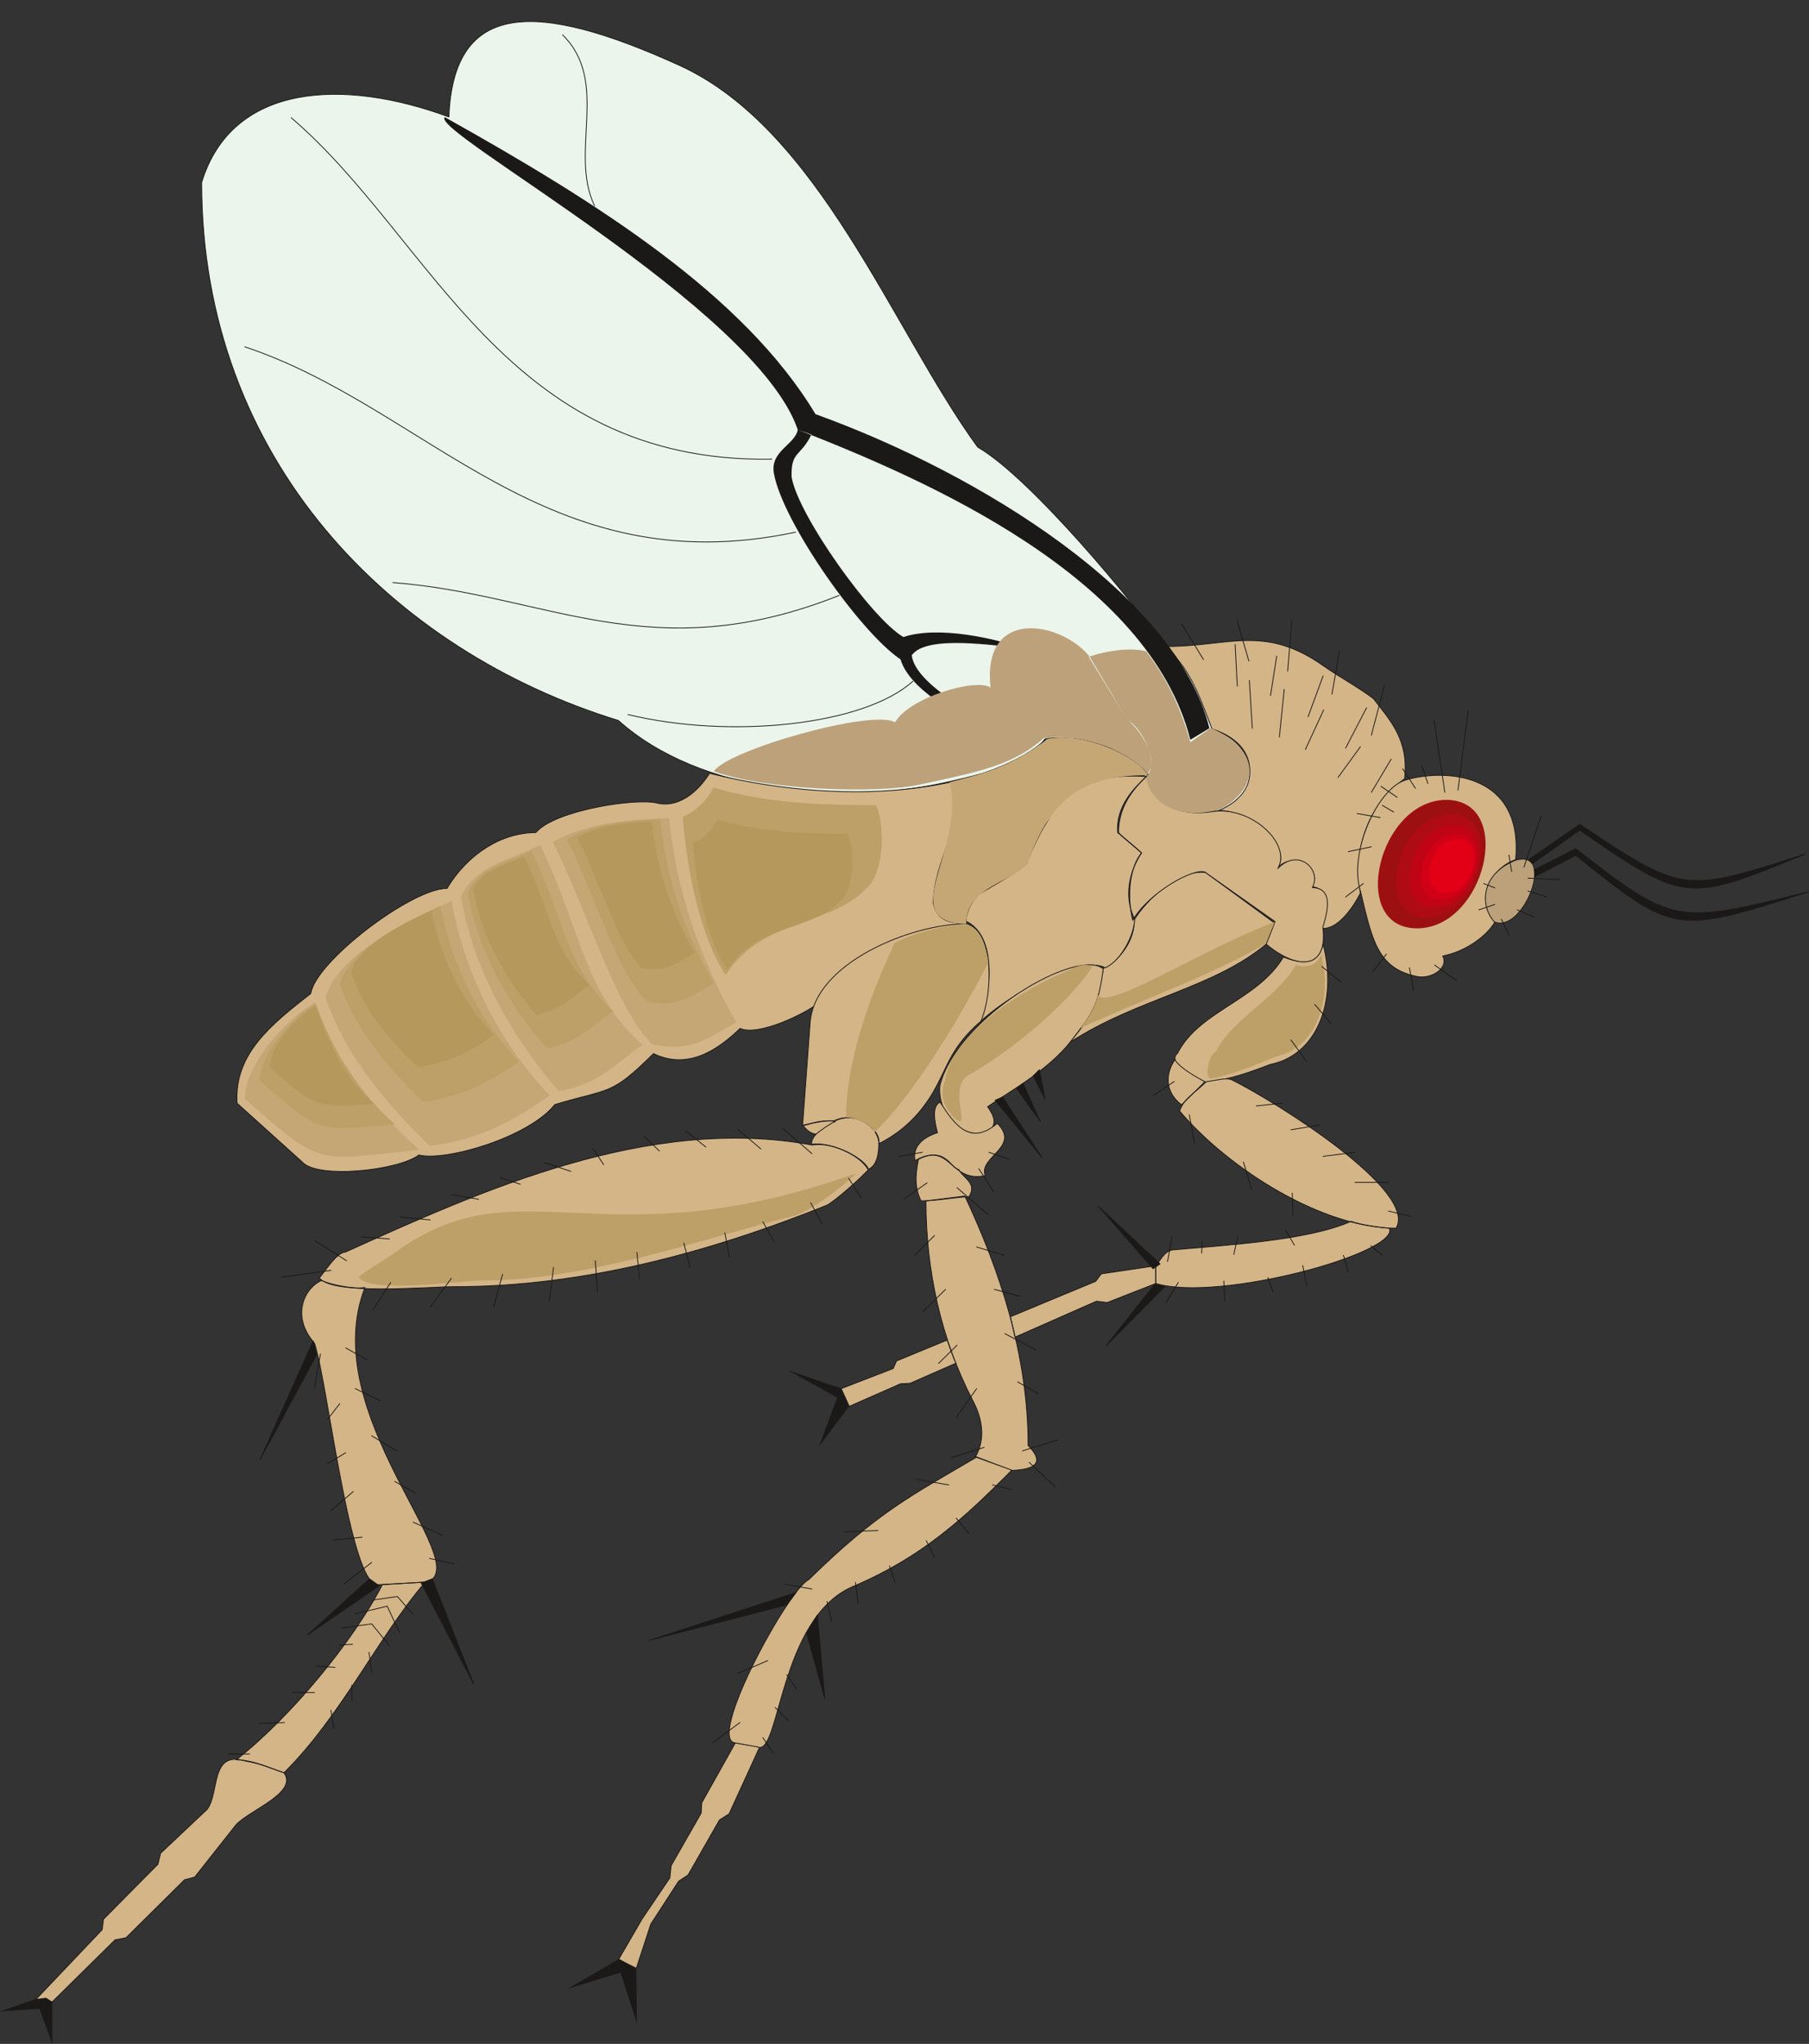 <svg xmlns="http://www.w3.org/2000/svg" version="1.2" width="67.46mm" height="288" viewBox="0 0 6746 7620" preserveAspectRatio="xMidYMid" fill-rule="evenodd" stroke-width="28.222" stroke-linejoin="round" xml:space="preserve"><rect x="0" y="0" width="6746" height="7620" fill="#333333" stroke="none"/><defs class="ClipPathGroup"><clipPath id="a" clipPathUnits="userSpaceOnUse"><path d="M0 0h6746v7620H0z"/></clipPath></defs><g class="SlideGroup"><g class="Slide" clip-path="url(#a)"><g class="Page"><g class="com.sun.star.drawing.ClosedBezierShape"><path class="BoundingBox" fill="none" d="M4352 2386h891v1078h-891z"/><path fill="#D4B588" d="M5238 2903c16-145-53-216-116-298-49-38-130-83-186-122-219-156-356-73-582-73 86 101 129 211 165 307 221 71 152 281 2 308 104-27 303 120 244 211 54-68 179 13 123 69 81 5 58 112 35 155 64 13 125-81 150-130-28-183 36-332 165-427Z"/><path fill="none" stroke="#1B1918" stroke-width="3" stroke-linecap="round" d="M5238 2903c16-145-53-216-116-298-49-38-130-83-186-122-219-156-356-73-582-73 86 101 129 211 165 307 221 71 152 281 2 308 104-27 303 120 244 211 54-68 179 13 123 69 81 5 58 112 35 155 64 13 125-81 150-130-28-183 36-332 165-427Z"/></g><g class="com.sun.star.drawing.ClosedBezierShape"><path class="BoundingBox" fill="none" d="M5061 2888h596v757h-596z"/><path fill="#D4B588" d="M5242 2908c-104 30-215 271-168 417 43 181 64 285 208 315 49 13 123-28 98-76 81-15 162-71 195-127-86-102 8-212 77-232 30-329-270-339-410-297Z"/><path fill="none" stroke="#1B1918" stroke-width="3" stroke-linecap="round" d="M5242 2908c-104 30-215 271-168 417 43 181 64 285 208 315 49 13 123-28 98-76 81-15 162-71 195-127-86-102 8-212 77-232 30-329-270-339-410-297Z"/></g><g class="com.sun.star.drawing.ClosedBezierShape"><path class="BoundingBox" fill="none" d="M3979 3250h778v646h-778z"/><path fill="#D4B588" d="M4496 3253c-99-14-223 104-266 176 2 69-46 147-115 180-26 141-54 194-127 278 255-166 536-201 736-369l30-76-258-189Z"/><path fill="none" stroke="#1B1918" stroke-width="3" stroke-linejoin="miter" d="M4496 3253c-99-14-223 104-266 176 2 69-46 147-115 180-26 141-54 194-127 278 255-166 536-201 736-369l30-76-258-189Z"/></g><g class="com.sun.star.drawing.ClosedBezierShape"><path class="BoundingBox" fill="none" d="M750 78h3914v2958H750z"/><path fill="#EBF5EB" d="M4545 3022c200-87 106-275-23-298-38-96-79-233-170-302-115-166-508-641-706-755-318-437-590-1187-1114-1424C1999 1 1691 1 1674 436c-389-144-808-129-922 244 0 1035 711 1747 1554 2006 307 275 847 320 1243 226 145-33 277-66 348-157 163-8 241 0 376 142 79 186 185 130 272 125Z"/><path fill="none" stroke="#1B1918" stroke-width="3" stroke-linecap="round" d="M4545 3022c200-87 106-275-23-298-38-96-79-233-170-302-115-166-508-641-706-755-318-437-590-1187-1114-1424C1999 1 1691 1 1674 436c-389-144-808-129-922 244 0 1035 711 1747 1554 2006 307 275 847 320 1243 226 145-33 277-66 348-157 163-8 241 0 376 142 79 186 185 130 272 125Z"/></g><g class="com.sun.star.drawing.ClosedBezierShape"><path class="BoundingBox" fill="none" d="M881 2750h4072v1621H881z"/><path fill="#D4B588" d="M2646 2883c-49 78-122 129-196 111-76-20-381 26-452 110-126 0-253 78-331 208-132 0-491 273-508 392-150 117-286 226-275 409l242 218c55 66 360 33 436-25 100 25 410-66 507-188 208-63 206-30 368-190 130 63 242-16 323-94 63 30 239-49 310-107 264-339 536-247 533-301-8-96 84-127 226-206 43-208 194-355 453-330 0-15-142-154-377-137-203 183-698 269-1259 130Zm0 0Zm2287 574c20-66 38-145-39-148 36-68-53-150-129-71 53-89-94-231-239-213-129 23-234-31-249-132-46 43-117 112-109 211l89 76c-43 51-56 155-33 251 58-101 223-195 269-180l262 185-33 84c114 95 231 100 211-63Zm0 0Zm-658-562c-257-17-367 94-433 290-33 104-254 89-247 246 115 46 110 237 59 380 89-89 369-255 468-203 61-28 109-126 109-182-40-79-22-175 26-246-28-28-71-59-86-76 0-97 55-163 104-209Z"/><path fill="none" stroke="#1B1918" stroke-width="3" stroke-linecap="round" d="M2646 2883c-49 78-122 129-196 111-76-20-381 26-452 110-126 0-253 78-331 208-132 0-491 273-508 392-150 117-286 226-275 409l242 218c55 66 360 33 436-25 100 25 410-66 507-188 208-63 206-30 368-190 130 63 242-16 323-94 63 30 239-49 310-107 264-339 536-247 533-301-8-96 84-127 226-206 43-208 194-355 453-330 0-15-142-154-377-137-203 183-698 269-1259 130Z"/><path fill="none" stroke="#1B1918" stroke-width="3" stroke-linecap="round" d="M4933 3457c20-66 38-145-39-148 36-68-53-150-129-71 53-89-94-231-239-213-129 23-234-31-249-132-46 43-117 112-109 211l89 76c-43 51-56 155-33 251 58-101 223-195 269-180l262 185-33 84c114 95 231 100 211-63Z"/><path fill="none" stroke="#1B1918" stroke-width="3" stroke-linecap="round" d="M4275 2895c-257-17-367 94-433 290-33 104-254 89-247 246 115 46 110 237 59 380 89-89 369-255 468-203 61-28 109-126 109-182-40-79-22-175 26-246-28-28-71-59-86-76 0-97 55-163 104-209Z"/></g><g class="com.sun.star.drawing.ClosedBezierShape"><path class="BoundingBox" fill="none" d="M3502 3595h615v634h-615z"/><path fill="#D4B588" d="M4114 3612c-94-81-543 177-609 435-11 122 105 211 186 168 28-28 15-56-8-89 64-46 227-135 311-245 76-99 102-125 120-269Z"/><path fill="none" stroke="#1B1918" stroke-width="3" stroke-linejoin="miter" d="M4114 3612c-94-81-543 177-609 435-11 122 105 211 186 168 28-28 15-56-8-89 64-46 227-135 311-245 76-99 102-125 120-269Z"/></g><g class="com.sun.star.drawing.ClosedBezierShape"><path class="BoundingBox" fill="none" d="M4380 3513h575v524h-575z"/><path fill="#D4B588" d="M4786 3568c-97 162-314 200-395 359-45 38 84 99 104 107 88-8 164-36 243-66 168-33 252-228 196-448-20 91-96 68-148 48Z"/><path fill="none" stroke="#1B1918" stroke-width="3" stroke-linejoin="miter" d="M4786 3568c-97 162-314 200-395 359-45 38 84 99 104 107 88-8 164-36 243-66 168-33 252-228 196-448-20 91-96 68-148 48Z"/></g><g class="com.sun.star.drawing.ClosedBezierShape"><path class="BoundingBox" fill="none" d="M133 3442h5085v4024H133z"/><path fill="#D4B588" d="M4381 3951c-31 46-43 115 25 168l87-86c-31-18-87-46-112-82Zm0 0Zm658 602c-160 72-468 89-668 107-23 5-36 23-61 61v64c238 71 912-115 871-206-15 0-114-13-142-26Zm0 0Zm-2010-284c-613-114-1240 173-1741 399-33 0-82 81-97 96 48 66 405 33 502 33 485 0 955-129 1391-304 33-18 125-100 155-133-12-40-134-106-210-91Zm0 0Zm83-89c-33 18-86 48-86 86 64-10 178 36 211 94 35-15 40-61 40-99-2-58-83-122-165-81Zm0 0Zm384 43c-51 16-94 49-84 104 135-76 127 84 262 56-26-71 134-106 45-195-99 84-157 10-213-79-30 13-23 66-10 114Zm0 0Zm-71 99c-13 64-13 110 10 155 66 0 129-15 178-15 33-51-21-69-38-102-31-5-49-88-150-38Zm0 0Zm28 155c0 259 56 516 175 745 23 43 56 129 10 208l135 52c124-5 101-52 61-93 0-340-107-655-236-930l-145 18Zm0 0Zm857 242-203 30-21 28-318 132 17 76 304-134 40 5 181-71v-66Zm0 0ZM2742 6498l-125 223-2 38-112 196-5 46-104 154-87 150 66 33 54-165 104-160 35-23 117-205 36-23 114-249-91-15Zm0 0Zm863-3054c-208 0-569 147-584 370l-28 381c51-10 53-17 119-17 84-41 176 38 165 86 112-56 176-140 216-216 41-76 59-150 165-241 44-102 51-333-53-363Zm0 0ZM1199 4774c-61 26-117 130-26 234 49 147 132 900 235 900l188-10c173-76-418-628-235-1098-38 7-127-10-162-26Zm0 0Zm227 1134c-108 209-339 491-545 653 66 0 130 33 178 48 211-208 354-510 527-711l-160 10Zm0 0Zm-509 658c-135-43-97 120-145 180l-173 163-10 41-203 205-5 39-246 259 60 10 234-231 41-8 218-216 38-10 155-196c54-56 231-119 178-193-46-15-89-35-142-43Zm0 0Zm3581-2533c-49 48-82 61-99 109 180 213 530 437 807 437 84-140-454-475-614-554-21-7-44 0-94 8Z"/><path fill="none" stroke="#1B1918" stroke-width="3" stroke-linecap="round" d="M4381 3951c-31 46-43 115 25 168l87-86c-31-18-87-46-112-82Zm658 602c-160 72-468 89-668 107-23 5-36 23-61 61v64c238 71 912-115 871-206-15 0-114-13-142-26Zm-2010-284c-613-114-1240 173-1741 399-33 0-82 81-97 96 48 66 405 33 502 33 485 0 955-129 1391-304 33-18 125-100 155-133-12-40-134-106-210-91Z"/><path fill="none" stroke="#1B1918" stroke-width="3" stroke-linecap="round" d="M3112 4180c-33 18-86 48-86 86 64-10 178 36 211 94 35-15 40-61 40-99-2-58-83-122-165-81Zm384 43c-51 16-94 49-84 104 135-76 127 84 262 56-26-71 134-106 45-195-99 84-157 10-213-79-30 13-23 66-10 114Z"/><path fill="none" stroke="#1B1918" stroke-width="3" stroke-linecap="round" d="M3425 4322c-13 64-13 110 10 155 66 0 129-15 178-15 33-51-21-69-38-102-31-5-49-88-150-38Z"/><path fill="none" stroke="#1B1918" stroke-width="3" stroke-linecap="round" d="M3453 4477c0 259 56 516 175 745 23 43 56 129 10 208l135 52c124-5 101-52 61-93 0-340-107-655-236-930l-145 18Z"/><path fill="none" stroke="#1B1918" stroke-width="3" stroke-linecap="round" d="m4310 4719-203 30-21 28-318 132 17 76 304-134 40 5 181-71v-66ZM2742 6498l-125 223-2 38-112 196-5 46-104 154-87 150 66 33 54-165 104-160 35-23 117-205 36-23 114-249-91-15Zm863-3054c-208 0-569 147-584 370l-28 381c51-10 53-17 119-17 84-41 176 38 165 86 112-56 176-140 216-216 41-76 59-150 165-241 44-102 51-333-53-363ZM1199 4774c-61 26-117 130-26 234 49 147 132 900 235 900l188-10c173-76-418-628-235-1098-38 7-127-10-162-26Z"/><path fill="none" stroke="#1B1918" stroke-width="3" stroke-linecap="round" d="M1426 5908c-108 209-339 491-545 653 66 0 130 33 178 48 211-208 354-510 527-711l-160 10Z"/><path fill="none" stroke="#1B1918" stroke-width="3" stroke-linecap="round" d="M917 6566c-135-43-97 120-145 180l-173 163-10 41-203 205-5 39-246 259 60 10 234-231 41-8 218-216 38-10 155-196c54-56 231-119 178-193-46-15-89-35-142-43Zm3581-2533c-49 48-82 61-99 109 180 213 530 437 807 437 84-140-454-475-614-554-21-7-44 0-94 8Z"/></g><g class="com.sun.star.drawing.ClosedBezierShape"><path class="BoundingBox" fill="none" d="M2717 5431h1060v1087H2717z"/><path fill="#D4B588" d="M3641 5433c-245 144-369 205-626 457-74 33-383 600-272 608l83 15c82 36 79-480 354-598 257-109 415-254 593-434l-132-48Z"/><path fill="none" stroke="#1B1918" stroke-width="3" stroke-linejoin="miter" d="M3641 5433c-245 144-369 205-626 457-74 33-383 600-272 608l83 15c82 36 79-480 354-598 257-109 415-254 593-434l-132-48Z"/></g><g class="com.sun.star.drawing.ClosedBezierShape"><path class="BoundingBox" fill="none" d="M5137 2982h404v481h-404z"/><path fill="#9D1012" d="M5396 2982c-255-2-369 476-114 479s370-474 114-479Z"/></g><g class="com.sun.star.drawing.ClosedBezierShape"><path class="BoundingBox" fill="none" d="M5206 3035h320v387h-320z"/><path fill="#AE0B14" d="M5413 3035c-205-2-295 380-95 385 204 3 295-383 95-385Z"/></g><g class="com.sun.star.drawing.ClosedBezierShape"><path class="BoundingBox" fill="none" d="M5258 3076h259v308h-259z"/><path fill="#C00415" d="M5423 3076c-163-2-237 306-73 306 163 3 238-304 73-306Z"/></g><g class="com.sun.star.drawing.ClosedBezierShape"><path class="BoundingBox" fill="none" d="M5298 3108h208v248h-208z"/><path fill="#D20016" d="M5431 3109c-131-2-189 243-59 245 131 3 190-243 59-245Z"/></g><g class="com.sun.star.drawing.ClosedBezierShape"><path class="BoundingBox" fill="none" d="M5330 3129h168v201h-168z"/><path fill="#E30016" d="M5436 3129c-105 0-151 196-46 199 106 0 152-197 46-199Z"/></g><g class="com.sun.star.drawing.ClosedBezierShape"><path class="BoundingBox" fill="none" d="M0 436h4511v7186H0z"/><path fill="#1B1918" d="M3358 2458c-149-99-439-510-472-693-15-84 79-107 89-163l51 18c-41 84-77 61-74 158 23 142 300 530 417 597 130-44 349 7 437 40-88-5-350-51-406 28 13 112 267 244 389 300-122-23-389-145-431-285Zm0 0Zm1081 300c-155-610-988-970-1464-1156-155-454-1377-1115-1316-1165 567 317 1115 662 1382 1107 613 221 1347 676 1469 1171l-71 43Zm0 0Zm-907 386c-23 66-53 147-53 224 18 86 99 73 122 73 7-40 15-68 48-104 53-33 135-76 175-112 31-63 56-127 97-182-112 149-257 205-333 292-102 86-46-145-56-191Zm0 0ZM132 7453 0 7499l147-10 48 132v-158l-23-15-40 5Zm0 0Zm2177-150-193 112 198-61 61 188-2-201-64-38Zm0 0Zm831-2126-201-68 183 101-68 183 114-152c33-41 35-56-28-64Z"/></g><g class="com.sun.star.drawing.PolyPolygonShape"><path class="BoundingBox" fill="none" d="M4310 4737h1v1h-1z"/><path fill="#D4B588" d="M4310 4737Z"/></g><g class="com.sun.star.drawing.PolyPolygonShape"><path class="BoundingBox" fill="none" d="M3955 4867h1v1h-1z"/><path fill="#D4B588" d="M3955 4867Z"/></g><g class="com.sun.star.drawing.ClosedBezierShape"><path class="BoundingBox" fill="none" d="M3134 4994h435v252h-435z"/><path fill="#D4B588" d="m3532 4996-189 78-12 28-194 75 30 66 191-84 36-2 171-75c-10-18-23-59-33-86Z"/><path fill="none" stroke="#1B1918" stroke-width="3" stroke-linejoin="miter" d="m3532 4996-189 78-12 28-194 75 30 66 191-84 36-2 171-75c-10-18-23-59-33-86Z"/></g><g class="com.sun.star.drawing.ClosedBezierShape"><path class="BoundingBox" fill="none" d="M5537 3201h189v244h-189z"/><path fill="#BCA17A" d="M5652 3207c152-45 29 275-79 230-53-56-55-177 79-230Z"/><path fill="none" stroke="#1B1918" stroke-width="3" stroke-linejoin="miter" d="M5652 3207c152-45 29 275-79 230-53-56-55-177 79-230Z"/></g><g class="com.sun.star.drawing.ClosedBezierShape"><path class="BoundingBox" fill="none" d="M968 3071h5782v3265H968z"/><path fill="#1B1918" d="m5701 3205 190-132c387 259 389 256 841 111-442 181-447 183-841-89l-177 125c-5-8-10-8-13-15Zm0 0Zm20 38 155-79c366 284 371 284 871 160-502 160-502 160-871-135l-152 79c0-10 0-15-3-25Zm0 0ZM4300 4730l-203-232 229 214-26 18Zm0 0Zm6 58-181 229 219-221-38-8Zm0 0ZM3008 6089l68 244-28-312-40 68Zm0 0Zm-39-152-546 178 511-132 35-46Zm0 0Zm884-1926 44 86-21-109-23 23Zm0 0Zm-61 48 87 122-64-142-23 20Zm0 0Zm-81 43 175 214-147-226-28 12Zm0 0Zm-2543 897-198 442 210-389-12-53Zm0 0Zm246 913-267 183 231-209 36 26Zm0 0Zm157-10 196 378-155-394-41 16Z"/><path fill="none" stroke="#1B1918" stroke-width="3" stroke-linecap="round" d="m5701 3205 190-132c387 259 389 256 841 111-442 181-447 183-841-89l-177 125c-5-8-10-8-13-15Z"/><path fill="none" stroke="#1B1918" stroke-width="3" stroke-linecap="round" d="m5721 3243 155-79c366 284 371 284 871 160-502 160-502 160-871-135l-152 79c0-10 0-15-3-25ZM4300 4730l-203-232 229 214-26 18Zm6 58-181 229 219-221-38-8ZM3008 6089l68 244-28-312-40 68Zm-39-152-546 178 511-132 35-46Zm884-1926 44 86-21-109-23 23Zm-61 48 87 122-64-142-23 20Zm-81 43 175 214-147-226-28 12Zm-2543 897-198 442 210-389-12-53Zm246 913-267 183 231-209 36 26Zm157-10 196 378-155-394-41 16Z"/></g><g class="com.sun.star.drawing.ClosedBezierShape"><path class="BoundingBox" fill="none" d="M912 2750h3368v1564H912z"/><path fill="#C5A776" d="M3542 2916c59 252-209 521 61 529 0-132 145-147 226-221 82-224 181-334 450-334-23-61-236-166-373-134-148 109-244 129-364 160Zm0 0Zm-1481 223c132 260 231 616 373 756 135 22 178-5 312-84-142-247-223-493-251-761-145 5-302 16-434 89Zm0 0Zm-342 204c49 287 202 536 364 725 140-20 209-99 313-173-219-196-224-414-381-745-109 56-241 74-296 193Zm0 0Zm-505 376c73 220 239 408 388 553 182-21 314-94 448-188-167-174-313-428-366-725-178 78-427 205-470 360Zm0 0Zm-38 18c81 237 231 410 388 550-396 40-358 66-652-191 2-117 139-288 264-359Z"/></g><g class="com.sun.star.drawing.ClosedBezierShape"><path class="BoundingBox" fill="none" d="M2992 4177h130v54h-130z"/><path fill="#D4B588" d="M2995 4197c30-9 87-23 120-16-18 7-56 34-72 47-23-2-36-18-48-31Z"/><path fill="none" stroke="#1B1918" stroke-width="3" stroke-linejoin="miter" d="M2995 4197c30-9 87-23 120-16-18 7-56 34-72 47-23-2-36-18-48-31Z"/></g><g class="com.sun.star.drawing.ClosedBezierShape"><path class="BoundingBox" fill="none" d="M968 2936h3974v1859H968z"/><path fill="#BD9F68" d="M2546 3045c53-21 96-69 114-109 193 58 404 66 607 66 33 66 33 254-38 312-140 143-381 105-523 321-102-155-147-418-160-590Zm0 0Zm-432 84c104 205 185 491 297 605 107 20 145-5 252-69-115-195-178-394-201-610-117 5-244 13-348 74Zm0 0Zm-369 198c38 229 162 432 293 580 109-15 165-79 249-137-173-158-178-331-305-598-87 45-194 61-237 155Zm0 0Zm-478 341c59 175 191 325 310 439 145-17 249-73 358-149-134-140-249-343-292-581-142 65-340 167-376 291Zm0 0Zm-89 74c66 190 168 340 295 449-295 31-287 28-505-162 2-94 111-229 210-287Zm0 0Zm1977 424c0-214 94-465 181-650 68-38 193-69 272-69 43 18 68 71 78 140-101 200-282 500-426 635-8-28-66-56-105-56Zm0 0Zm-1685 506c-22 16-119 74-132 89 38 64 381 13 458 13 389 0 806-150 1174-244 53-15 196-124 221-155-958 340-1253-47-1721 297Zm0 0Zm2560-839c203-96 503-203 689-315l35-81c-269 101-615 328-660 274-16 66-51 99-64 122Zm0 0Zm-97-193c-181 86-389 239-409 389-26 68 7 106 33 137 76 66-36-125 68-165 188-112 370-277 448-396-38-26-94 20-140 35Zm0 0Zm900-43c-76 129-231 195-297 320-36 30-41 96-23 104 68-8 188-58 249-84 137-25 211-203 165-378-15 38-54 53-94 38Z"/></g><g class="com.sun.star.drawing.ClosedBezierShape"><path class="BoundingBox" fill="none" d="M2662 2342h1999v690H2662z"/><path fill="#BCA17A" d="M4060 2449c63-23 158-36 214-21 79 104 129 211 165 339l76-53c193 81 181 228 33 304-142 39-256-15-274-119 53-58-18-188-69-214l-145-236Zm0 0Zm2-3c-109-131-401-182-368 117-56-36-305 38-356 130-84-51-628 104-676 183 200 71 618 84 773 48 205-45 340-68 457-172 188-23 362 84 387 134 41-50-13-152-76-204l-141-236Z"/></g><g fill="none" class="com.sun.star.drawing.LineShape"><path class="BoundingBox" d="M5299 2851h29v73h-29z"/><path stroke="#1B1918" stroke-width="3" stroke-linejoin="miter" d="m5325 2922-24-70"/></g><g fill="none" class="com.sun.star.drawing.LineShape"><path class="BoundingBox" d="M5228 2864h54v78h-54z"/><path stroke="#1B1918" stroke-width="3" stroke-linejoin="miter" d="m5279 2940-49-75"/></g><g fill="none" class="com.sun.star.drawing.LineShape"><path class="BoundingBox" d="M5148 2929h65v47h-65z"/><path stroke="#1B1918" stroke-width="3" stroke-linejoin="miter" d="m5211 2973-62-42"/></g><g fill="none" class="com.sun.star.drawing.LineShape"><path class="BoundingBox" d="M5153 3000h47v31h-47z"/><path stroke="#1B1918" stroke-width="3" stroke-linejoin="miter" d="m5198 3028-44-26"/></g><g fill="none" class="com.sun.star.drawing.OpenBezierShape"><path class="BoundingBox" d="M851 128h4967v6414H851z"/><path stroke="#1B1918" stroke-width="3" stroke-linecap="round" d="m4637 4332 30 101m152 15 3 87m5 107-33-56m-193 91 15-68m-135 63 2-48m-129 79 17-94m23 172-45 74m215-79 3 76m161-89 20 54m110-99 15 76m137-114 18 63m84-99 43 36m23-165 83 20m-208-127h125m-244-97 119-15m-239-84 107-18m-236-71 96-10m-346 43 20 107m-76-231-79 53m514-208 59 81m30-213 61 71m-35-213 71 58m574-289-59 20m59-82-41-16m104-45-10-61m56 45 64-190m-49 231 117 5m-117 43 69 22m-109 48 63 28m-122 7 28 59m-277 112 82 58m-176-48 16 86m-102-137-51 66m-35-329-66 50m96-187-86 18m119-127-86-15m-391-318-11-178m-45 21-8-155m132 190 23-147m10 302 18-178m89 102 56-152m-66 274 68-147m82 142 78-150m-106 259 83-114m41 170 74-124m-74-89 48-183m-195 30 28-160m-193 74 15-186m-160 148-43-148m-126 143-81-132M2098 130c178 175 23 436 119 637m661 945c-997 15-1263-821-1792-1273m1881 1545c-931 198-1370-463-2054-691m2216 927c-701 279-1093-5-1664-48m1939 368c-183 165-681 216-1062 124m3046 290-40-269m89 261 38-297M3439 4296l-86 15m104 99-84 59m112 137-74 74m115 127-84 83m127 125-69 68m142 94-76 107m104 112-122 38m-10 102-122-21m-142 191-127 5m-119 213-102-18m-63 285-112 48m8 183-102 76m188-20 38 58m8-170 48 48m-5-170 35 51m115-325 17 76m89-147 10 76m117-137 21 61m116-155 31 61m81-145 46 56m89-180 68 17m69-101 97 91m-122-134 132-41m-150-216 76 43m-124-223 116 61m-155-226 94 25m-160-183 102 31m-175-252 114 99m-33-170 56 86m-18-147 76 26M1234 6376l10 64m68-158v59m64-181 10 74m5-269 91-13 56 64m-211 0 117-28 46 99m-213-18 109-15 66 81m-137-5-51 3m-15 83-69-5m-7 99h-82m-30 112-94 3m-36 114h-78m342-1491-22 122m94 63-46 59m68 124-68 41m96 104-83 71m116 99-106 10m142 84-104 81m320-96 91 20m-152-155 109 49m-178-201 76 43m-162-213 94 56m-155-232 94 46m-130-198 82 46m-137-335-183 25m241-61-117-74m277-7-104-8m256-63-114-11m295-66-102-17m257-39-74-25m263-23-100-33m222 8-39-59m247 8-56-53m229 38-74-59m279 66-86-73m277 91-109-94m-1462 574-66 102m292-117-79 107m270-122-33 122m223-148-15 125m326-181 10 100m165-135 23 91m130-129 17 89m-500 15 8 117m617-262 41 74m137-145 43 79m99-170 46 73"/></g><g class="com.sun.star.drawing.ClosedBezierShape"><path class="BoundingBox" fill="none" d="M1006 3056h2174v1068H1006z"/><path fill="#B5985B" d="M2584 3142c43-15 76-53 91-86 155 45 325 53 485 53 28 53 28 203-28 252-111 112-304 82-421 254-79-122-117-333-127-473Zm0 0Zm-432-20c86 165 150 394 239 486 86 15 117-5 200-56-91-158-142-316-160-489-91 5-193 10-279 59Zm0 0Zm-387 193c30 186 130 346 234 468 89-15 133-64 199-112-138-127-143-267-243-478-71 35-154 45-190 122Zm0 0Zm-455 310c46 143 150 261 247 352 117-13 200-58 284-119-104-108-198-273-231-464-114 51-274 132-300 231Zm0 0Zm-134 125c53 151 117 278 218 364-216 23-228 5-388-134 2-77 91-184 170-230Z"/></g></g></g></g></svg>
